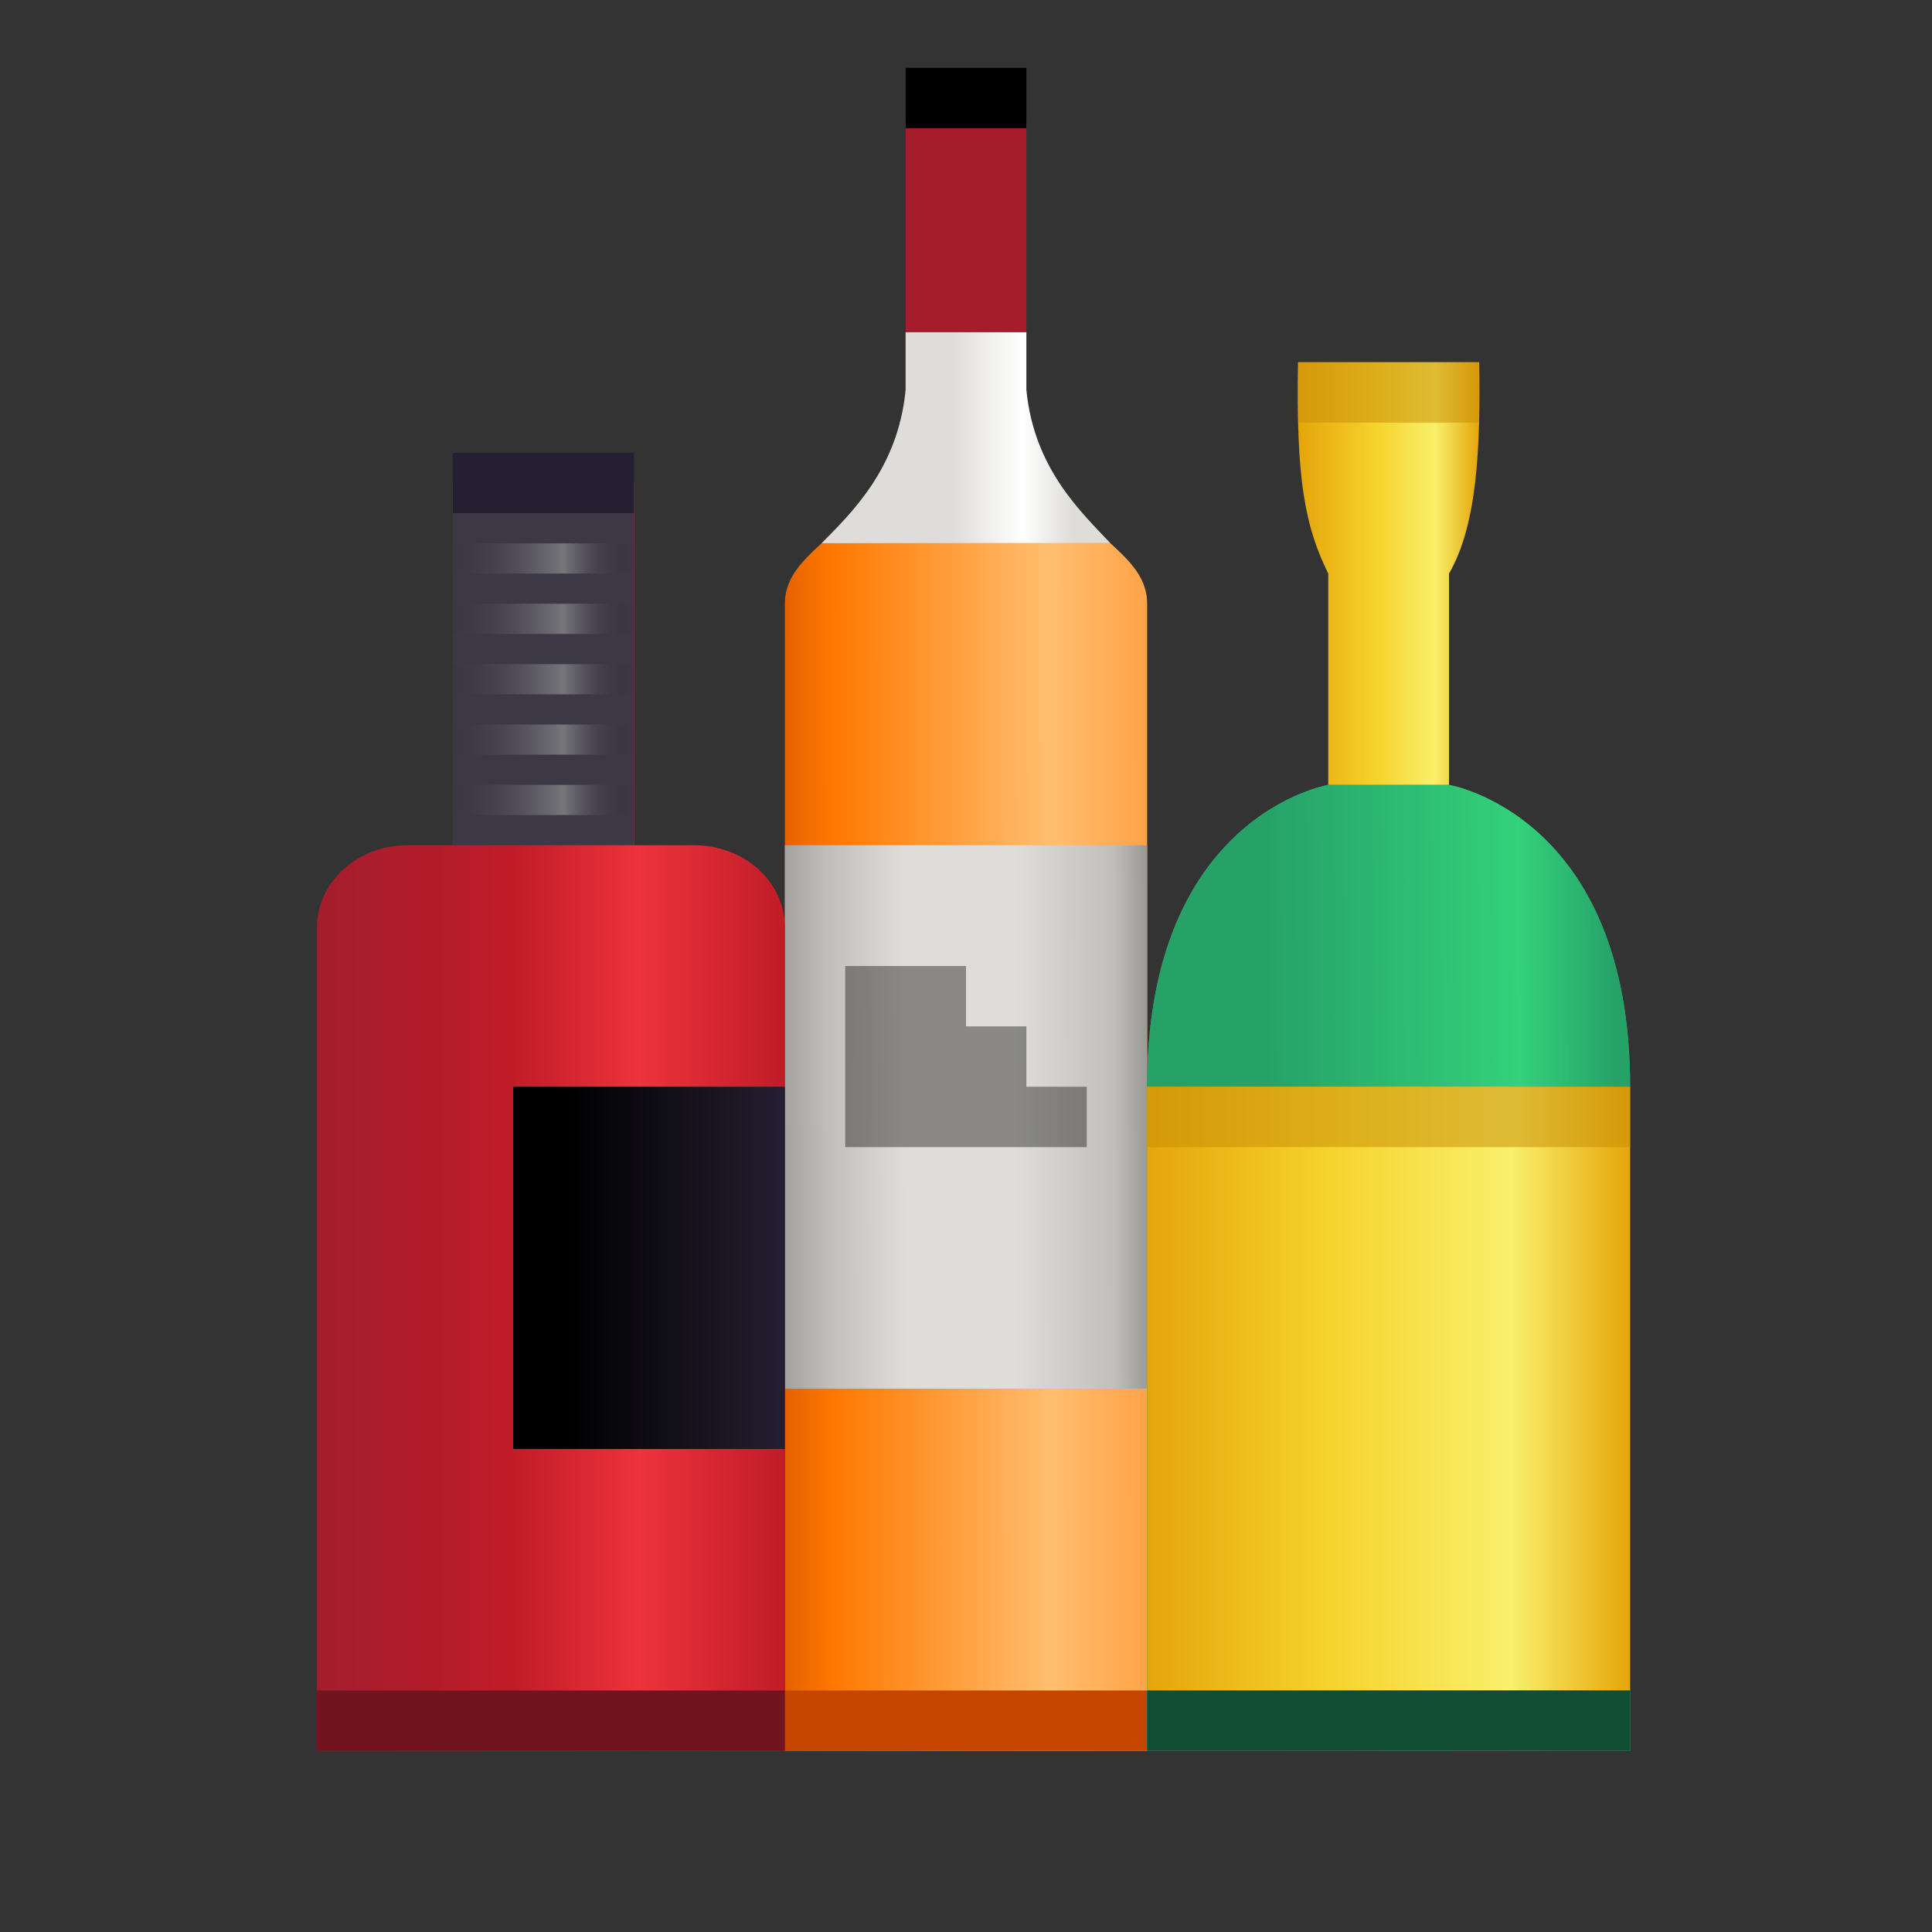 <?xml version="1.0" encoding="UTF-8"?>
<svg height="128px" viewBox="0 0 128 128" width="128px" xmlns="http://www.w3.org/2000/svg" xmlns:xlink="http://www.w3.org/1999/xlink">
    <rect x="0" y="0" width="128" height="128" fill="#333333" stroke="none"/>
    <linearGradient id="a" gradientUnits="userSpaceOnUse" x1="52" x2="76" y1="76.608" y2="76.576">
        <stop offset="0" stop-color="#e66100"/>
        <stop offset="0.134" stop-color="#ff7800"/>
        <stop offset="0.733" stop-color="#ffbe6f"/>
        <stop offset="1" stop-color="#ffa348"/>
    </linearGradient>
    <linearGradient id="b" gradientUnits="userSpaceOnUse" x1="58" x2="71" y1="30" y2="30">
        <stop offset="0" stop-color="#deddda"/>
        <stop offset="0.388" stop-color="#deddda"/>
        <stop offset="0.75" stop-color="#ffffff"/>
        <stop offset="1" stop-color="#deddda"/>
    </linearGradient>
    <linearGradient id="c" gradientTransform="matrix(1 0 0 1.5 -4 -274)" gradientUnits="userSpaceOnUse" x1="55.072" x2="80" y1="232.132" y2="232">
        <stop offset="0" stop-color="#9a9996"/>
        <stop offset="0.156" stop-color="#c0bfbc"/>
        <stop offset="0.356" stop-color="#deddda"/>
        <stop offset="0.651" stop-color="#deddda"/>
        <stop offset="0.911" stop-color="#c0bfbc"/>
        <stop offset="1" stop-color="#9a9996"/>
    </linearGradient>
    <linearGradient id="d" gradientUnits="userSpaceOnUse" x1="22" x2="52" y1="84" y2="84">
        <stop offset="0" stop-color="#a51d2d"/>
        <stop offset="0.4" stop-color="#c01c28"/>
        <stop offset="0.68" stop-color="#ed333b"/>
        <stop offset="1" stop-color="#c01c28"/>
    </linearGradient>
    <linearGradient id="e" gradientTransform="matrix(1.125 0 0 1 -2 -172)" gradientUnits="userSpaceOnUse" x1="35" x2="48" y1="255" y2="255">
        <stop offset="0"/>
        <stop offset="1" stop-color="#241f31"/>
    </linearGradient>
    <linearGradient id="f" gradientUnits="userSpaceOnUse" x1="83.998" x2="107.007" y1="64" y2="63.881">
        <stop offset="0" stop-color="#26a269"/>
        <stop offset="0.724" stop-color="#33d17a"/>
        <stop offset="1" stop-color="#26a269"/>
    </linearGradient>
    <linearGradient id="g" gradientUnits="userSpaceOnUse" x1="76" x2="108" y1="92" y2="92">
        <stop offset="0" stop-color="#e5a50a"/>
        <stop offset="0.375" stop-color="#f6d32d"/>
        <stop offset="0.754" stop-color="#f9f06b"/>
        <stop offset="1" stop-color="#e5a50a"/>
    </linearGradient>
    <linearGradient id="h" gradientUnits="userSpaceOnUse" x1="86" x2="98" y1="40" y2="40">
        <stop offset="0" stop-color="#e5a50a"/>
        <stop offset="0.434" stop-color="#f6d32d"/>
        <stop offset="0.754" stop-color="#f9f06b"/>
        <stop offset="1" stop-color="#e5a50a"/>
    </linearGradient>
    <linearGradient id="i" gradientUnits="userSpaceOnUse">
        <stop offset="0" stop-color="#241f31" stop-opacity="0"/>
        <stop offset="0.667" stop-color="#77767b"/>
        <stop offset="1" stop-color="#241f31" stop-opacity="0"/>
    </linearGradient>
    <linearGradient id="j" x1="28" x2="42" xlink:href="#i" y1="37" y2="37"/>
    <linearGradient id="k" x1="28" x2="42" xlink:href="#i" y1="41" y2="41"/>
    <linearGradient id="l" x1="28" x2="42" xlink:href="#i" y1="45" y2="45"/>
    <linearGradient id="m" x1="28" x2="42" xlink:href="#i" y1="49" y2="49"/>
    <linearGradient id="n" x1="28" x2="42" xlink:href="#i" y1="53" y2="53"/>
    <path d="m 60 25.828 c -0.047 0.508 -0.125 0.977 -0.203 1.434 c 0.082 -0.453 0.156 -0.926 0.203 -1.434 z m 8 0 c 0.047 0.496 0.117 0.957 0.199 1.402 c -0.078 -0.449 -0.152 -0.906 -0.199 -1.402 z m -8.277 1.84 c -0.066 0.328 -0.152 0.641 -0.234 0.945 c 0.086 -0.305 0.164 -0.617 0.234 -0.945 z m -4.613 7.707 c -1.66 1.523 -3.109 2.672 -3.109 4.625 v 76 h 24 v -76 c 0 -1.953 -1.449 -3.102 -3.109 -4.625 z m 0 0" fill="url(#a)"/>
    <path d="m 60 22 v 3.828 c -0.504 5.254 -3.652 8.207 -5.562 10.16 l 19.105 -0.02 c -1.848 -1.988 -5.039 -4.887 -5.543 -10.141 v -3.828 z m 0 0" fill="url(#b)"/>
    <path d="m 52 112 h 24 v 4 h -24 z m 0 0" fill="#c64600"/>
    <path d="m 60 8 v 14 h 8 v -14 z m 0 0" fill="#a51d2d"/>
    <path d="m 60 4.496 v 4 h 8 v -4 z m 0 0"/>
    <path d="m 52 56 h 24 v 36 h -24 z m 0 0" fill="url(#c)"/>
    <path d="m 56 64 v 12 h 16 v -4 h -4 v -4 h -4 v -4 z m 0 0" fill-opacity="0.386"/>
    <path d="m 30 32 v 24 h -3 c -3.324 0 -6 2.43 -6 5.445 v 54.555 h 31 v -54.555 c 0 -3.016 -2.676 -5.445 -6 -5.445 h -4 v -24 z m 0 0" fill="url(#d)"/>
    <path d="m 21 112 h 31 v 4 h -31 z m 0 0" fill="#72141f"/>
    <path d="m 30 32 h 12 v 24 h -12 z m 0 0" fill="#3d3846"/>
    <path d="m 34 72 h 18 v 24 h -18 z m 0 0" fill="url(#e)"/>
    <path d="m 30 30 h 12 v 4 h -12 z m 0 0" fill="#241f31"/>
    <path d="m 76 72 h 24 v 44 h -24 z m 0 0" fill="#2ec27e"/>
    <path d="m 88 52 s -12 2 -12 20 h 32 c 0 -18 -12 -20 -12 -20 z m -12 60 v 4 h 32 v -4 z m 0 0" fill="#26a269"/>
    <path d="m 88 52 s -12 2 -12 20 h 32 c 0 -18 -12 -20 -12 -20 z m -12 60 v 4 h 32 v -4 z m 0 0" fill="url(#f)"/>
    <path d="m 76 72 h 32 v 40 h -32 z m 0 0" fill="url(#g)"/>
    <path d="m 86 24 c -0.148 7.816 0.473 10.895 2 14 v 14 h 8 v -14 c 1.863 -3.203 2.094 -8.297 2 -14 z m 0 0" fill="url(#h)"/>
    <path d="m 30 36 h 12 v 2 h -12 z m 0 0" fill="url(#j)"/>
    <path d="m 30 40 h 12 v 2 h -12 z m 0 0" fill="url(#k)"/>
    <path d="m 30 44 h 12 v 2 h -12 z m 0 0" fill="url(#l)"/>
    <path d="m 30 48 h 12 v 2 h -12 z m 0 0" fill="url(#m)"/>
    <path d="m 30 52 h 12 v 2 h -12 z m 0 0" fill="url(#n)"/>
    <path d="m 86 24 v 4 h 12 v -4 z m 0 0" fill="#c89008" fill-opacity="0.545"/>
    <path d="m 76 72 v 4 h 32 v -4 z m 0 0" fill="#c89008" fill-opacity="0.545"/>
    <path d="m 76 112 h 32 v 4 h -32 z m 0 0" fill="#124e33"/>
</svg>
